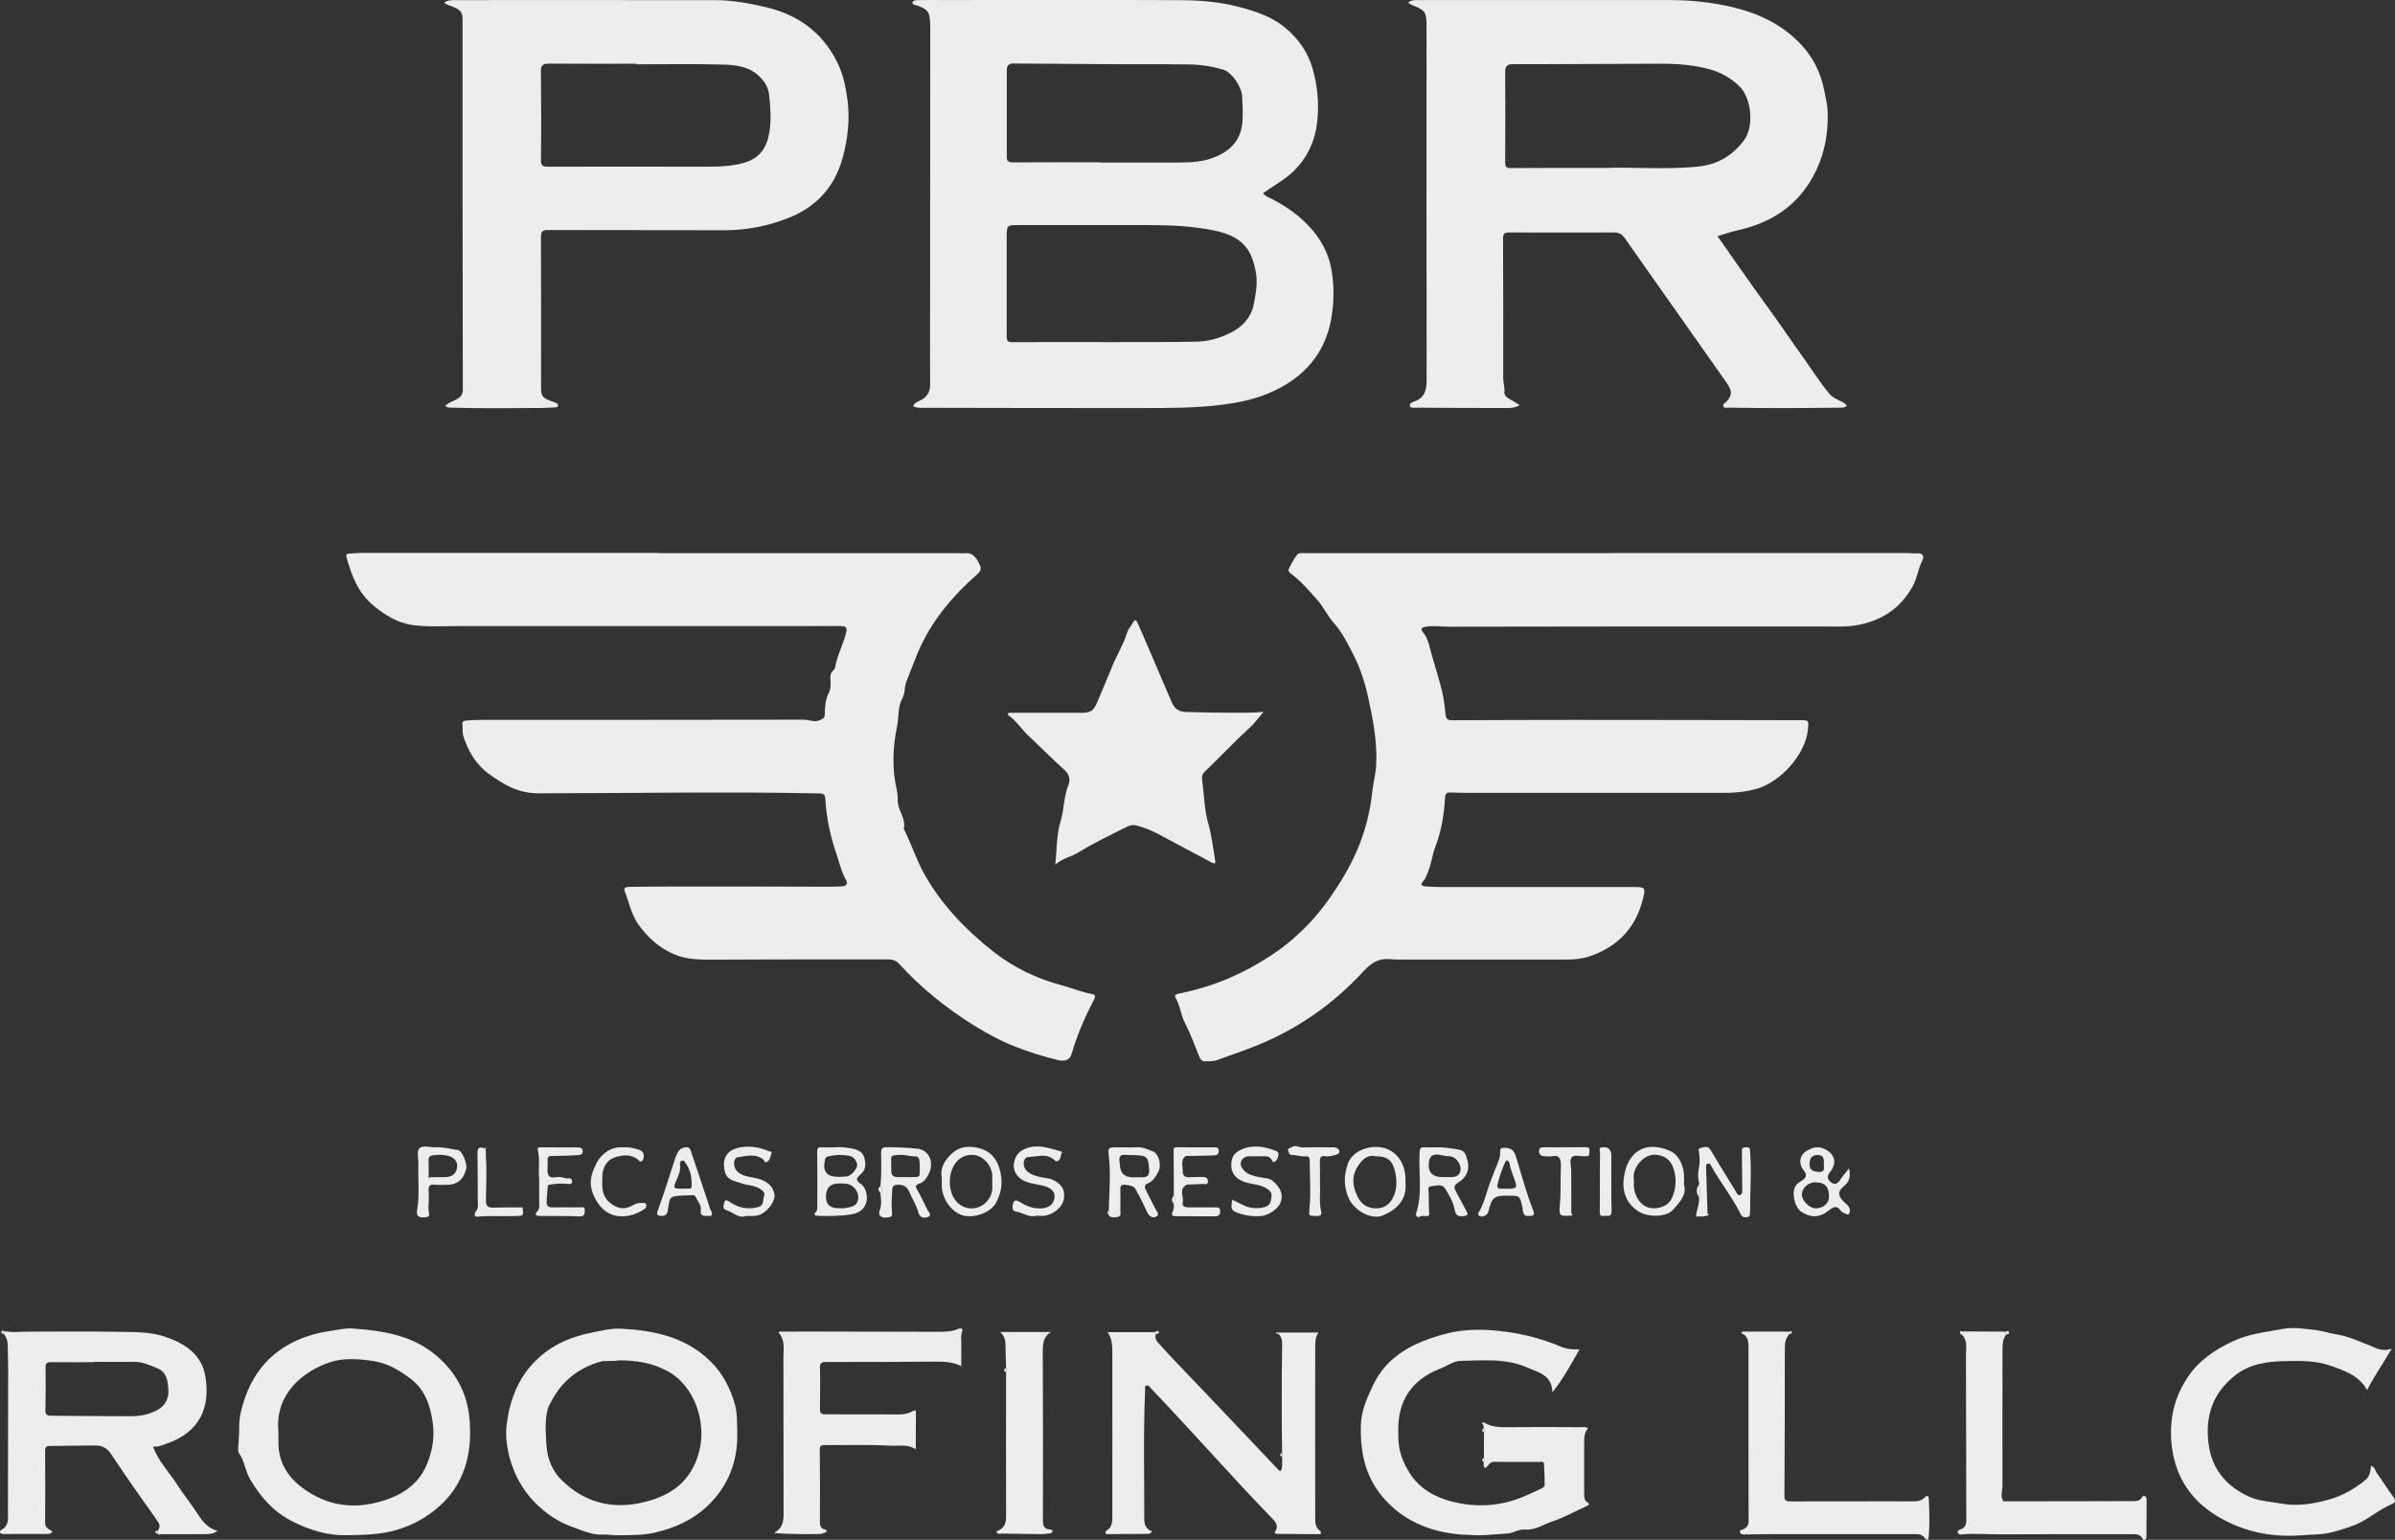 <?xml version="1.0" encoding="UTF-8"?>
<svg xmlns="http://www.w3.org/2000/svg" width="821" height="528" viewBox="0 0 821 528" fill="none">
  <rect x="0" y="0" width="821" height="528" fill="#333333" stroke="none"/>
  <g clip-path="url(#clip0_3_281)">
    <path d="M552.008 189.639C585.981 189.639 619.954 189.639 653.91 189.639C654.942 189.639 655.992 189.817 657.006 189.746C659.16 189.603 659.783 190.53 658.875 192.382C657.487 195.179 657.184 198.35 655.618 201.128C651.329 208.788 644.762 212.992 636.274 214.417C632.376 215.076 628.425 214.809 624.492 214.809C581.87 214.809 539.23 214.791 496.608 214.898C493.992 214.898 491.34 214.417 488.724 214.934C487.567 215.165 486.606 215.326 487.905 216.947C489.685 219.155 490.076 222.059 490.859 224.731C491.856 228.062 492.799 231.393 493.742 234.724C494.686 238.037 495.22 241.457 495.522 244.878C495.664 246.516 496.269 246.997 497.836 246.98C511.521 246.908 525.224 246.855 538.91 246.855C564.964 246.855 591.017 246.908 617.053 246.962C620.079 246.962 620.025 247.015 619.776 249.937C618.993 258.772 610.415 267.963 602.514 270.386C598.261 271.686 593.989 271.9 589.611 271.882C561.191 271.829 532.77 271.882 504.349 271.882C501.982 271.882 499.615 271.829 497.248 271.74C495.949 271.686 495.433 272.167 495.362 273.521C495.042 279.31 494.098 284.957 492.016 290.426C490.931 293.24 490.646 296.322 489.453 299.136C488.991 300.223 488.67 301.345 487.816 302.236C486.802 303.269 487.318 303.821 488.51 303.928C490.272 304.071 492.052 304.16 493.831 304.16C515.739 304.16 537.646 304.16 559.553 304.16C564.18 304.16 564.252 304.285 563.006 308.952C560.39 318.678 554.072 324.894 544.64 328.012C542.22 328.813 539.621 329.027 537.023 329.027C518.515 329.027 500.025 329.063 481.516 329.045C479.79 329.045 478.01 329.045 476.373 328.902C472.12 328.51 469.664 330.595 467.03 333.445C457.883 343.313 447.223 351.098 434.908 356.744C429.124 359.398 423.126 361.34 417.182 363.513C415.972 363.959 414.566 363.887 413.249 363.941C412.075 363.976 411.505 363.335 411.06 362.195C409.548 358.33 408.071 354.411 406.166 350.723C404.743 347.927 404.565 344.756 402.928 342.048C402.358 341.104 403.497 340.819 404.155 340.695C410.153 339.483 415.99 337.72 421.578 335.297C426.294 333.267 430.797 330.791 435.139 327.994C443.468 322.632 450.355 315.827 455.961 307.74C460.054 301.844 463.72 295.699 466.283 288.894C468.329 283.425 469.7 277.921 470.322 272.114C470.678 268.783 471.604 265.47 471.764 262.085C472.138 254.194 470.643 246.552 468.952 238.892C467.867 233.923 466.247 229.077 464.04 224.695C462.118 220.901 460.161 216.911 457.189 213.562C454.982 211.05 453.558 207.862 451.262 205.35C448.54 202.358 445.941 199.205 442.631 196.782C442.044 196.355 441.474 195.749 441.777 195.125C442.596 193.433 443.485 191.741 444.624 190.245C445.247 189.425 446.546 189.675 447.579 189.675C456.317 189.675 465.037 189.675 473.775 189.675C499.829 189.675 525.883 189.675 551.937 189.675V189.71L552.008 189.639Z" fill="#EDEDED"></path>
    <path d="M225.8 189.675C259.987 189.675 294.192 189.675 328.379 189.675C329.126 189.675 329.873 189.817 330.603 189.71C333.646 189.336 334.821 191.545 335.853 193.682C336.316 194.627 336.44 195.624 335.195 196.729C326.403 204.477 318.946 213.277 314.426 224.268C313.127 227.421 311.935 230.609 310.689 233.78C309.977 235.579 310.28 237.77 309.408 239.32C307.664 242.419 308.197 245.75 307.539 248.921C306.009 256.314 305.724 263.688 307.45 271.045C307.77 272.381 307.681 273.753 307.77 275.071C308.02 278.242 310.618 280.842 309.817 284.209C312.415 289.357 314.124 294.915 316.989 299.956C322.897 310.377 331.048 318.838 340.356 326.195C347.403 331.77 355.429 335.6 364.131 337.916C367.531 338.824 370.787 340.231 374.275 340.837C375.147 340.98 375.824 341.247 375.023 342.761C371.944 348.657 369.275 354.785 367.406 361.197C366.765 363.388 365.288 364.119 362.654 363.495C357.743 362.32 352.92 360.788 348.222 358.971C343.256 357.047 338.594 354.553 334.056 351.739C324.446 345.771 315.725 338.771 308.126 330.398C306.827 328.973 305.314 328.973 303.695 328.973C283.638 328.973 263.582 328.938 243.525 329.063C239.877 329.08 236.158 328.973 232.812 327.851C227.028 325.927 222.472 322.098 218.877 317.056C216.404 313.583 215.656 309.504 214.179 305.674C213.628 304.267 214.749 304.124 215.799 304.106C220.016 304.071 224.234 303.999 228.452 303.999C246.07 303.999 263.689 303.946 281.289 304.053C283.674 304.053 286.041 304.088 288.426 303.964C290.063 303.875 290.846 303.162 289.938 301.577C288.372 298.851 287.732 295.77 286.735 292.866C284.671 286.81 283.283 280.504 282.927 274.073C282.838 272.47 282.482 272.096 280.809 272.06C248.704 271.401 216.6 272.007 184.513 272.025C177.554 272.025 172.607 268.997 167.624 265.398C163.228 262.228 160.505 257.667 158.85 252.448C158.405 251.041 158.672 249.669 158.512 248.298C158.388 247.193 159.26 247.122 159.971 247.069C161.591 246.944 163.228 246.855 164.848 246.855C201.704 246.837 238.56 246.855 275.417 246.784C277.339 246.784 279.207 247.817 281.236 246.873C282.179 246.427 282.713 246.16 282.731 245.091C282.766 242.526 282.873 240.015 284.101 237.592C284.76 236.274 284.849 234.617 284.688 233.032C284.564 231.856 284.688 230.645 285.738 229.79C285.952 229.612 286.166 229.344 286.219 229.077C286.877 225.069 288.799 221.489 289.885 217.623C290.597 215.076 290.259 214.666 287.589 214.666C282.624 214.666 277.677 214.684 272.712 214.684C234.076 214.684 195.44 214.684 156.822 214.684C151.643 214.684 146.428 215.04 141.303 214.31C136.231 213.58 131.978 210.926 128.045 207.666C122.777 203.319 120.499 197.423 118.808 191.117C118.542 190.12 118.915 189.906 119.68 189.835C121.086 189.728 122.492 189.603 123.898 189.603C157.872 189.603 191.845 189.603 225.818 189.603V189.639L225.8 189.675Z" fill="#EDEDED"></path>
    <path d="M313.02 139.263C313.501 138.123 314.515 137.767 315.423 137.34C317.843 136.2 318.893 134.347 318.857 131.693C318.786 126.509 318.822 121.326 318.822 116.142C318.84 80.836 318.875 45.531 318.893 10.225C318.893 9.477 318.893 8.746 318.857 7.998C318.68 4.026 318.092 3.278 314.444 1.888C313.839 1.657 312.682 1.764 312.825 0.837C312.949 0.071 314.035 0.054 314.729 0.036C317.754 -0.036 320.797 0.018 323.823 0.018C350.766 0.018 377.692 -0.071 404.636 0.054C411.221 0.089 417.77 0.588 424.265 2.262C430.37 3.848 436.153 5.682 440.994 9.869C445.283 13.574 448.326 17.956 449.946 23.496C451.618 29.267 452.152 35.039 451.618 40.953C450.764 50.358 446.333 57.626 438.325 62.667C436.527 63.789 434.801 65.018 433.003 66.229C433.537 67.156 434.516 67.476 435.406 67.922C440.602 70.522 445.319 73.782 449.216 78.111C452.757 82.03 455.302 86.768 456.281 91.738C457.313 96.957 457.349 102.479 456.566 107.948C455.071 118.44 449.768 126.367 440.923 131.782C435.477 135.113 429.515 137.072 423.037 138.177C412.822 139.905 402.643 139.905 392.392 139.922C367.459 139.94 342.509 139.887 317.576 139.833C316.063 139.833 314.497 140.083 313.02 139.263ZM373.439 77.184C365.448 77.184 357.458 77.202 349.467 77.184C345.125 77.184 345.089 77.131 345.089 81.478C345.089 92.361 345.107 103.245 345.089 114.111C345.089 117.318 345.036 117.371 348.168 117.335C368.794 117.193 389.438 117.496 410.064 117.157C414.317 117.086 418.161 115.928 421.881 114.093C425.938 112.08 428.892 108.767 429.747 104.492C430.494 100.751 431.242 96.868 430.405 92.807C429.622 88.995 428.465 85.61 425.476 83.045C422.771 80.729 419.389 79.696 416.079 79.019C408.925 77.559 401.611 77.184 394.314 77.184C387.356 77.184 380.397 77.184 373.439 77.184ZM377.301 55.631C377.301 55.631 377.301 55.702 377.301 55.737C386.092 55.737 394.901 55.737 403.693 55.737C408.427 55.737 413.054 55.524 417.538 53.404C422.824 50.91 425.618 47.009 425.938 41.327C426.098 38.601 425.938 35.858 425.814 33.133C425.654 29.695 422.219 24.76 419.389 23.905C415.652 22.783 411.79 22.177 407.893 22.106C399.831 21.964 391.787 22.071 383.725 22.017C372.051 21.964 360.359 21.839 348.684 21.786C347.065 21.786 345.125 21.394 345.125 24.084C345.143 33.988 345.125 43.91 345.125 53.814C345.125 55.15 345.623 55.684 347.118 55.684C357.173 55.613 367.228 55.648 377.283 55.648L377.301 55.631Z" fill="#EDEDED"></path>
    <path d="M588.74 80.961C592.833 86.786 596.855 92.593 600.948 98.347C603.76 102.319 606.643 106.22 609.455 110.192C612.142 113.969 614.704 117.834 617.427 121.575C620.666 126.046 623.549 130.766 627.109 135.024C627.981 136.057 629.013 136.574 630.098 137.144C631.13 137.678 632.323 137.981 633.07 139.103C632.536 139.762 631.789 139.78 631.006 139.78C618.282 139.94 605.557 140.029 592.833 139.78C592.121 139.78 591.142 140.083 590.786 139.335C590.412 138.497 591.462 138.177 591.907 137.66C593.829 135.469 593.883 134.098 591.729 131.034C580.108 114.503 568.452 98.008 556.848 81.495C555.959 80.231 554.837 79.714 553.36 79.714C541.366 79.732 529.389 79.785 517.394 79.714C515.757 79.714 515.223 80.141 515.241 81.816C515.312 97.794 515.329 113.791 515.294 129.769C515.294 131.319 515.899 132.762 515.685 134.365C515.561 135.273 516.326 136.235 517.358 136.77C518.533 137.375 519.636 138.123 520.935 138.925C519.049 140.083 517.074 139.905 515.223 139.905C505.31 139.922 495.398 139.851 485.485 139.78C484.702 139.78 483.51 140.029 483.296 139.21C483.083 138.337 484.168 137.874 484.951 137.607C488.386 136.378 489.044 133.723 489.044 130.41C488.991 94 489.009 57.572 489.009 21.162C489.009 16.94 489.044 12.719 489.009 8.515C488.955 4.097 488.51 3.527 484.435 1.906C484.026 1.746 483.634 1.532 483.243 1.318C483.065 1.229 482.922 1.069 482.727 0.891C483.741 3.545e-05 484.951 0.018 486.108 0.018C514.742 0.018 543.377 0.018 572.029 0.018C579.29 0.018 586.426 0.713 593.545 2.369C602.763 4.525 610.949 8.372 617.427 15.302C621.449 19.595 624.083 24.796 625.258 30.639C625.792 33.275 626.468 35.947 626.539 38.619C626.699 45.424 625.596 52.05 622.659 58.285C617.232 69.828 607.888 76.258 595.662 78.966C593.384 79.465 591.16 80.266 588.775 80.979L588.74 80.961ZM550.264 57.608C559.322 57.216 570.552 58.214 581.763 57.163C588.526 56.539 593.901 53.475 597.922 47.989C601.339 43.322 600.467 33.417 596.036 29.356C593.117 26.666 589.914 24.832 586.212 23.798C580.963 22.356 575.535 21.857 570.107 21.857C553.022 21.857 535.92 22.035 518.835 21.999C516.557 21.999 515.952 22.712 515.97 24.849C516.041 35.128 516.041 45.424 515.97 55.702C515.97 57.287 516.379 57.626 517.91 57.626C527.983 57.554 538.038 57.59 550.282 57.59L550.264 57.608Z" fill="#EDEDED"></path>
    <path d="M152.675 139.174C153.903 137.856 155.594 137.553 156.946 136.68C158.121 135.932 158.655 135.006 158.655 133.599C158.583 91.186 158.53 48.79 158.566 6.377C158.566 3.563 156.768 2.939 154.864 2.191C153.992 1.835 153.084 1.621 152.266 0.891C153.547 -6.74783e-05 154.899 0.036 156.199 0.036C185.865 0.036 215.55 -6.74584e-05 245.216 0.053C251 0.053 256.659 1.087 262.318 2.405C273.459 4.988 281.752 10.955 286.913 21.162C288.906 25.116 289.849 29.374 290.454 33.774C291.415 40.721 290.668 47.49 288.853 54.134C286.112 64.199 279.67 71.128 270.006 74.851C263.048 77.541 255.787 78.984 248.241 78.948C228.114 78.877 207.986 78.948 187.858 78.877C185.847 78.877 185.42 79.465 185.438 81.371C185.509 98.471 185.474 115.572 185.474 132.655C185.474 135.808 185.883 136.413 188.891 137.535C189.442 137.731 190.03 137.874 190.546 138.123C190.919 138.319 191.382 138.64 191.293 139.121C191.204 139.637 190.67 139.655 190.225 139.691C188.677 139.762 187.129 139.869 185.563 139.887C175.276 139.976 164.99 140.083 154.704 139.78C154.045 139.762 153.351 139.851 152.639 139.174H152.675ZM218.237 22.07C218.237 22.07 218.237 21.928 218.237 21.857C208.182 21.857 198.127 21.892 188.054 21.821C186.061 21.821 185.402 22.409 185.42 24.475C185.527 34.54 185.563 44.604 185.438 54.669C185.42 56.646 185.847 57.162 187.841 57.162C205.228 57.109 222.615 57.162 240.002 57.162C244.469 57.162 248.936 57.198 253.349 56.272C258.474 55.203 261.998 52.584 263.333 47.258C264.561 42.342 264.169 37.425 263.653 32.527C263.368 29.748 261.82 27.468 259.685 25.633C256.232 22.64 251.89 22.266 247.708 22.142C237.884 21.875 228.043 22.053 218.201 22.053L218.237 22.07Z" fill="#EDEDED"></path>
    <path d="M345.837 244.414C354.184 244.414 362.548 244.414 370.894 244.414C374.258 244.414 374.988 243.506 376.287 240.389C377.924 236.47 379.65 232.569 381.216 228.614C382.765 224.695 385.096 221.132 386.324 217.053C386.769 215.593 387.908 214.435 388.637 213.081C389.189 212.066 389.794 213.223 390.043 213.793C391.396 216.822 392.713 219.886 394.012 222.932C396.147 227.902 398.265 232.889 400.401 237.859C400.774 238.732 401.219 239.569 401.54 240.46C402.501 243.007 403.996 244.076 406.683 244.147C411.986 244.29 417.289 244.414 422.575 244.396C425.903 244.379 429.284 244.503 433.164 244.076C431.402 246.124 430.103 247.959 428.483 249.438C423.144 254.318 418.197 259.627 412.965 264.614C412.253 265.291 411.951 266.111 412.057 267.019C412.734 272.203 412.787 277.458 414.246 282.57C415.403 286.667 415.848 290.96 416.578 295.164C416.756 296.215 416.204 296.215 415.439 295.805C409.441 292.617 403.444 289.446 397.464 286.222C394.955 284.868 392.392 283.781 389.616 283.069C388.175 282.695 387.018 283.105 385.95 283.657C380.504 286.418 374.97 289.018 369.755 292.26C367.299 293.792 364.292 294.238 361.747 296.482C362.316 291.192 362.139 286.24 363.527 281.751C364.808 277.618 364.612 273.272 366.214 269.264C366.979 267.358 366.623 265.541 364.808 263.92C360.59 260.161 356.639 256.118 352.511 252.252C350.055 249.954 348.311 246.997 345.428 245.073C345.552 244.842 345.677 244.628 345.784 244.396L345.837 244.414Z" fill="#EDEDED"></path>
    <path d="M53.959 524.954C55.186 523.636 54.742 522.603 53.763 521.231C48.459 513.785 43.192 506.304 38.138 498.697C36.749 496.613 35.13 495.651 32.816 495.651C27.567 495.669 22.317 495.794 17.067 495.829C15.857 495.829 15.465 496.221 15.465 497.486C15.518 505.698 15.554 513.91 15.465 522.139C15.447 524.099 16.942 524.366 18.01 525.132C17.547 525.862 16.942 526.005 16.123 526.005C11.176 525.969 6.229 526.005 1.263 526.005C0.836 526.005 0.338 526.058 0.089 525.613C-0.196 525.096 0.267 524.705 0.587 524.526C3.185 523.084 2.723 520.608 2.723 518.31C2.758 501.886 2.776 485.462 2.794 469.038C2.794 466.456 2.687 463.873 2.652 461.272C2.634 459.74 2.189 458.404 1.139 457.282C1.157 456.979 1.174 456.658 1.192 456.355C1.584 456.587 1.993 456.712 2.438 456.534H2.385C4.574 457.015 6.798 456.623 8.987 456.623C19.861 456.623 30.734 456.48 41.608 456.694C46.537 456.783 51.574 456.712 56.361 458.297C63.195 460.559 69.103 464.3 70.385 471.889C72.218 482.772 68.391 491.127 57.073 495.046C55.596 495.562 54.136 496.221 52.428 496.043C54.261 500.995 57.874 504.647 60.579 508.851C62.946 512.538 65.74 515.958 68.107 519.646C69.726 522.175 71.612 524.152 74.62 524.972C73.25 525.827 72.271 526.058 69.904 526.076C65.028 526.076 60.152 526.076 55.275 526.076C54.919 525.702 54.564 525.916 54.225 526.112C54.083 526.023 53.941 525.916 53.798 525.827C54.083 525.577 54.083 525.275 53.959 524.954ZM32.282 466.954C32.282 466.954 32.282 467.043 32.282 467.097C27.335 467.097 22.37 467.132 17.422 467.079C16.07 467.079 15.625 467.506 15.625 468.86C15.678 473.741 15.696 478.622 15.572 483.503C15.518 485.142 16.106 485.462 17.565 485.462C26.659 485.48 35.735 485.658 44.829 485.622C47.961 485.622 51.075 485.07 53.887 483.521C56.663 481.989 57.945 479.637 57.714 476.395C57.482 473.385 57.197 470.553 53.905 469.163C51.289 468.059 48.726 466.919 45.79 466.972C41.288 467.026 36.767 466.972 32.265 466.972L32.282 466.954Z" fill="#EDEDED"></path>
    <path d="M508.78 487.813C511.201 489.274 513.852 489.417 516.629 489.381C525.135 489.292 533.642 489.345 542.149 489.381C542.861 489.381 543.626 489.132 544.391 489.844C543.056 491.18 543.056 492.908 543.056 494.654C543.074 500.568 543.074 506.499 543.056 512.413C543.056 513.482 543.092 514.426 544.106 515.121C545.049 515.762 544.694 516.083 543.786 516.493C539.871 518.221 536.116 520.412 532.076 521.73C528.997 522.745 526.221 524.811 522.662 524.473C520.562 524.277 518.764 525.791 516.522 525.88C512.197 526.058 507.908 526.735 503.566 526.308C502.605 526.219 501.644 526.254 500.683 526.183C490.023 525.275 480.698 521.391 473.757 513.055C467.867 505.983 466.194 497.486 466.514 488.419C466.692 483.592 468.614 479.423 470.572 475.22C475.43 464.763 484.773 460.31 495.095 457.478C502.107 455.554 509.19 455.696 516.486 456.694C523.089 457.602 529.246 459.33 535.279 461.842C537.166 462.626 539.088 462.768 541.455 462.697C538.572 467.774 535.956 472.672 532.165 477.428C532.04 471.407 527.253 470.588 523.676 468.985C516.362 465.707 508.496 466.491 500.736 466.651C498.174 466.705 496.287 468.308 494.081 469.145C487.87 471.514 482.905 475.415 480.609 481.846C479.256 485.658 479.203 489.666 479.381 493.781C479.577 498.181 481.143 501.868 483.385 505.342C486.802 510.632 492.07 513.482 497.978 514.961C505.257 516.778 512.589 516.582 519.743 514.159C522.679 513.162 525.473 511.754 528.303 510.472C528.801 510.24 529.513 509.724 529.513 509.332C529.531 506.82 529.424 504.308 529.246 501.797C529.193 501.12 528.445 501.28 527.965 501.28C522.715 501.28 517.465 501.351 512.215 501.245C510.507 501.209 510.204 502.759 509.119 503.418C508.407 502.741 508.496 501.957 508.656 501.155C508.958 500.799 508.923 500.425 508.674 500.051C508.674 497.041 508.691 494.03 508.709 491.038C508.941 490.664 508.958 490.289 508.674 489.933C508.585 489.399 508.514 488.882 508.425 488.348C508.852 488.348 508.869 488.116 508.727 487.796L508.78 487.813Z" fill="#EDEDED"></path>
    <path d="M439.553 501.049C439.535 500.496 439.517 499.962 439.499 499.41C439.695 499.054 439.695 498.697 439.499 498.341C439.321 486.317 439.321 474.293 439.499 462.269C439.535 460.506 439.731 458.6 438.093 457.282C438.182 457.157 438.165 457.05 438.076 456.925H451.975C450.818 458.511 450.853 460.506 450.853 462.412C450.818 481.935 450.818 501.441 450.853 520.964C450.853 522.389 451.102 523.778 452.295 524.758C452.686 525.079 452.989 525.417 452.758 525.862C452.58 526.236 452.117 526.076 451.761 526.076C447.116 526.041 442.453 526.005 437.809 525.969L437.684 525.827L437.506 525.898C437.239 525.791 436.812 525.577 436.99 525.328C438.698 522.923 436.883 521.516 435.495 520.038C432.541 516.885 429.498 513.839 426.579 510.668C419.461 502.972 412.395 495.224 405.295 487.528C401.7 483.627 398.052 479.798 394.421 475.914C394.03 475.487 393.674 474.863 392.997 475.095C392.214 475.344 392.588 476.11 392.552 476.627C391.876 491.412 392.303 506.215 392.25 520.999C392.25 522.977 392.98 524.402 394.902 525.079C394.492 525.898 393.852 525.969 393.175 525.969C388.744 525.987 384.313 526.023 379.864 526.041C379.543 526.041 379.098 526.236 378.974 525.702C378.885 525.31 379.009 525.025 379.383 524.794C381.181 523.743 381.305 522.015 381.305 520.162C381.305 501.672 381.341 483.182 381.305 464.692C381.305 461.913 381.376 459.063 379.65 456.801C385.042 456.801 390.417 456.801 395.791 456.801C395.952 456.979 396.112 457.139 396.272 457.317C395.791 458.564 396.183 459.526 397.055 460.488C400.952 464.817 404.992 469.021 409.032 473.225C418.873 483.485 428.608 493.852 438.396 504.166C438.485 504.255 438.645 504.291 438.965 504.451C439.713 503.453 439.41 502.242 439.553 501.156V501.049Z" fill="#EDEDED"></path>
    <path d="M161.146 490.129C161.342 500.479 158.405 509.599 150.45 516.635C146.233 520.376 141.445 522.995 135.929 524.616C130.341 526.272 124.735 526.308 119.04 526.433C112.188 526.593 106.013 524.633 100.033 521.587C93.644 518.328 89.266 513.233 85.672 507.123C84.017 504.309 83.874 500.96 81.899 498.27C81.418 497.629 81.703 495.669 81.81 494.422C82.095 491.038 81.756 487.618 82.54 484.269C84.942 474.097 90.067 465.796 99.464 460.755C103.646 458.511 108.22 457.104 112.971 456.427C115.623 456.053 118.221 455.358 120.944 455.554C130.821 456.284 140.502 457.656 148.6 464.051C155.344 469.377 159.58 476.217 160.755 484.874C160.986 486.638 161.128 488.366 161.128 490.111L161.146 490.129ZM95.442 490.895C95.442 492 95.46 493.122 95.442 494.226C95.317 500.871 98.254 506.054 103.379 509.955C110.747 515.566 119.182 517.49 128.152 515.442C136 513.66 142.994 510.133 146.339 502.118C148.19 497.682 149.009 492.979 148.368 488.099C147.585 482.078 145.752 476.538 140.716 472.744C137.032 469.983 133.117 467.542 128.419 466.776C123.4 465.975 117.99 465.565 113.452 467.008C104.287 469.929 94.16 477.749 95.442 490.877V490.895Z" fill="#EDEDED"></path>
    <path d="M252.726 490.877C253.029 500.728 249.879 509.225 242.796 516.137C237.813 521 231.709 523.761 225 525.417C220.586 526.504 216.137 526.379 211.67 526.45C209.979 526.468 208.271 526.112 206.58 526.201C202.843 526.397 199.604 524.794 196.241 523.6C192.664 522.336 189.442 520.483 186.506 518.078C180.847 513.465 177.038 507.764 174.956 500.71C173.728 496.56 173.177 492.356 173.728 488.205C174.885 479.477 177.928 471.639 184.815 465.458C190.119 460.702 196.205 458.244 202.985 456.926C206.278 456.284 209.552 455.429 212.916 455.607C224.252 456.213 235.019 458.44 243.526 466.776C247.815 470.98 250.466 476.217 252.014 481.917C252.78 484.768 252.548 487.885 252.762 490.895L252.726 490.877ZM212.186 466.456C209.979 466.954 207.684 466.349 205.441 467.008C198.003 469.252 192.468 473.777 188.909 480.688C188.481 481.508 187.983 482.274 187.752 483.236C186.702 487.333 187.076 491.465 187.325 495.598C187.609 500.247 189.353 504.469 192.681 507.675C199.942 514.711 208.698 517.419 218.682 515.531C229.057 513.554 236.905 508.637 239.717 497.575C242.155 488.027 238.436 475.309 228.701 470.089C223.345 467.204 217.97 466.509 212.186 466.456Z" fill="#EDEDED"></path>
    <path d="M819.861 462.465C816.996 467.507 813.864 471.835 811.443 476.68C808.649 471.657 803.862 470.054 798.915 468.308C793.825 466.509 788.7 466.616 783.539 466.723C777.435 466.848 771.437 467.542 766.33 471.515C758.677 477.464 755.919 485.302 757.04 494.707C758.09 503.578 763.002 509.599 771.046 513.233C774.48 514.783 778.2 514.872 781.795 515.549C787.436 516.6 792.935 515.709 798.363 514.195C803.008 512.895 807.119 510.525 810.856 507.497C812.333 506.304 812.582 504.505 812.796 502.599C814.166 503.062 814.202 504.344 814.789 505.164C816.765 507.889 818.562 510.721 820.537 513.447C821.32 514.533 821.089 515.264 820.021 515.709C815.092 517.758 811.177 521.641 806.087 523.351C802.296 524.633 798.488 525.987 794.43 526.13C790.764 526.272 787.134 526.7 783.45 526.611C775.263 526.415 767.664 524.348 760.581 520.216C752.911 515.727 747.626 509.278 745.401 500.764C744.155 495.972 743.853 490.949 744.6 485.819C745.366 480.671 747.288 476.199 750.099 472.013C753.854 466.42 759.211 462.893 765.226 460.007C770.779 457.353 776.776 456.765 782.631 455.679C786.315 455.002 790.195 455.679 794.003 456.106C796.388 456.373 798.594 457.211 800.926 457.567C804.788 458.155 808.311 459.811 811.924 461.201C814.344 462.127 816.693 463.73 819.861 462.412V462.465Z" fill="#EDEDED"></path>
    <path d="M267.764 456.605C271.092 456.605 274.42 456.587 277.748 456.587C292.394 456.623 307.041 456.658 321.705 456.676C323.965 456.676 326.207 456.64 328.361 455.732C329.215 455.376 330.301 455.18 329.713 456.979C329.34 458.119 329.535 459.455 329.518 460.702C329.5 463.213 329.518 465.725 329.518 468.433C326.706 467.061 323.858 466.883 320.922 466.901C308.34 467.008 295.776 467.043 283.194 467.025C281.574 467.025 281.023 467.382 281.076 469.11C281.2 473.777 281.147 478.426 281.076 483.093C281.058 484.393 281.361 484.963 282.767 484.963C291.273 484.946 299.78 484.963 308.287 484.999C309.906 484.999 311.454 484.678 312.842 483.93C313.821 483.414 313.999 483.431 313.981 484.607C313.91 488.668 313.946 492.748 313.946 496.952C311.17 495.099 308.037 495.901 305.172 495.723C297.715 495.295 290.241 495.58 282.767 495.509C281.467 495.509 281.005 495.705 281.023 497.165C281.111 505.377 281.094 513.589 281.058 521.801C281.058 523.084 281.236 524.117 282.713 524.455C283.817 524.705 283.336 525.292 282.767 525.542C282.108 525.827 281.343 526.023 280.613 526.023C275.808 526.076 271.003 526.094 266.216 525.738C266.145 525.364 265.842 525.471 265.611 525.453C268.974 523.6 268.601 520.412 268.601 517.276C268.565 500.105 268.601 482.933 268.547 465.761C268.547 462.75 269.241 459.508 266.874 456.908C267.035 456.783 267.195 456.676 267.355 456.551C267.497 456.551 267.64 456.551 267.8 456.569L267.764 456.605Z" fill="#EDEDED"></path>
    <path d="M613.494 457.353C612.195 458.689 611.839 460.274 611.839 462.145C611.839 479.103 611.804 496.061 611.697 513.019C611.697 514.872 612.747 514.836 613.939 514.836C620.898 514.836 627.856 514.836 634.797 514.818C641.826 514.818 648.856 514.783 655.885 514.818C657.345 514.818 658.697 514.64 659.694 513.553C660.672 512.485 661.153 513.019 661.189 513.999C661.402 518.292 661.509 522.585 661.171 526.86C661.117 527.572 660.744 528.659 659.907 527.466C658.786 525.88 657.256 526.058 655.725 526.058C639.513 526.058 623.318 526.058 607.105 526.058C604.151 526.058 601.197 526.13 598.243 526.165C597.513 526.165 596.623 526.236 596.463 525.31C596.339 524.544 597.175 524.598 597.673 524.348C598.777 523.796 599.417 523.048 599.417 521.587C599.364 501.832 599.382 482.078 599.382 462.305C599.382 460.595 599.382 458.885 597.922 457.638C597.958 457.299 597.976 456.961 597.994 456.605C603.101 456.605 608.209 456.605 613.316 456.605C613.352 456.836 613.405 457.05 613.441 457.282L613.494 457.353Z" fill="#EDEDED"></path>
    <path d="M672.631 456.551C677.597 456.569 682.544 456.605 687.509 456.623C687.545 456.979 687.58 457.335 687.634 457.691C686.726 459.027 686.459 460.488 686.459 462.091C686.459 477.838 686.388 493.603 686.441 509.35C686.441 511.131 685.623 513.001 686.708 514.747C686.691 514.961 686.726 514.978 686.851 514.8C694.61 514.8 702.387 514.8 710.146 514.783C717.105 514.783 724.063 514.729 731.004 514.729C732.285 514.729 733.566 514.747 734.296 513.429C734.492 513.072 734.759 512.752 735.15 512.948C735.524 513.126 735.844 513.464 735.844 513.981C735.844 518.274 735.826 522.567 735.809 526.86C735.809 527.323 735.631 527.786 735.221 527.964C734.848 528.125 734.563 527.768 734.367 527.43C733.566 526.04 732.214 526.076 730.861 526.076C715.699 526.076 700.536 526.04 685.356 526.129C681.014 526.147 676.653 525.702 672.311 526.183C671.706 526.254 671.226 525.934 671.101 525.435C670.959 524.829 671.492 524.669 672.026 524.473C673.379 523.974 674.037 523.101 674.037 521.462C673.966 502.527 674.02 483.574 673.931 464.638C673.931 462.287 674.571 459.704 672.578 457.709C672.596 457.317 672.614 456.943 672.631 456.551Z" fill="#EDEDED"></path>
    <path d="M342.812 456.729H360.199C357.583 458.457 357.44 460.916 357.458 463.677C357.565 482.808 357.547 501.957 357.511 521.088C357.511 522.905 357.725 524.366 359.967 524.455C360.377 524.455 360.804 524.704 360.804 525.043C360.821 525.488 360.359 525.738 359.932 525.791C358.828 525.916 357.725 526.076 356.622 526.058C352.119 526.023 347.617 525.951 343.114 525.862C342.598 525.862 341.868 526.183 341.655 525.31L341.833 525.203L341.797 525.007C344.128 524.17 344.912 522.531 344.894 520.037C344.823 503.542 344.876 487.047 344.894 470.57C345.125 470.072 345.143 469.555 344.894 469.038C344.823 466.402 344.698 463.766 344.68 461.111C344.68 459.348 344.146 457.852 342.794 456.694V456.729H342.812Z" fill="#EDEDED"></path>
    <path d="M380.077 415.243C380.22 408.937 380.825 402.613 380.095 396.307C379.792 393.653 379.953 393.386 382.586 393.404C385.025 393.404 387.463 393.493 389.901 393.404C391.876 393.333 393.585 394.188 395.293 394.864C397.322 395.684 398.247 399.781 397.037 401.865C396.129 403.433 395.311 405.089 393.424 405.784C392.232 406.229 392.303 407.156 392.802 408.117C393.923 410.309 395.062 412.5 396.165 414.691C396.592 415.528 397.731 416.561 396.236 417.238C395.044 417.772 393.958 417.042 393.371 415.884C392.463 414.067 391.609 412.215 390.719 410.398C390.363 409.685 389.847 409.062 389.58 408.331C388.886 406.514 387.267 406.514 385.772 406.265C384.58 406.069 384.01 406.55 384.046 407.85C384.117 410.219 384.081 412.589 384.046 414.94C384.046 415.831 384.473 417.113 383.103 417.291C381.821 417.452 380.219 417.826 379.721 415.884C380.024 415.991 380.273 415.92 380.344 415.599C380.397 415.385 380.308 415.207 380.042 415.225L380.077 415.243ZM388.246 403.682C389.42 403.682 390.595 403.682 391.769 403.682C393.478 403.682 394.012 402.809 393.923 401.135C393.674 396.664 393.318 396.254 388.797 396.076C387.765 396.04 386.733 396.111 385.701 396.022C384.117 395.88 383.53 396.575 383.743 398.089C383.814 398.605 383.868 399.122 383.903 399.621C384.081 402.316 385.523 403.67 388.228 403.682H388.246Z" fill="#EDEDED"></path>
    <path d="M301.809 406.817C302.218 402.987 302.093 399.157 302.04 395.327C302.022 393.724 302.556 393.35 304.069 393.368C307.521 393.404 310.956 393.511 314.408 393.867C318.715 394.312 320.548 399.033 318.003 403.237C317.309 404.377 316.526 405.445 315.156 405.873C313.981 406.229 313.643 406.674 314.391 407.939C315.708 410.148 316.758 412.499 317.896 414.815C318.288 415.617 319.641 416.65 318.128 417.273C316.918 417.79 315.334 417.683 314.818 415.777C314.159 413.265 312.7 411.092 311.703 408.723C310.938 406.906 309.71 406.176 307.753 406.247C306.436 406.3 305.902 406.674 305.848 408.01C305.759 410.451 305.492 412.873 305.759 415.314C305.848 416.044 305.973 417.042 305.225 417.255C304.211 417.558 302.983 417.701 301.987 417.131C301.168 416.65 301.328 415.67 301.595 414.922C302.271 413.052 302.058 411.181 301.791 409.311C302.556 408.491 302.52 407.654 301.791 406.835L301.809 406.817ZM310.066 403.628C311.312 403.628 312.575 403.664 313.821 403.628C314.462 403.593 315.245 403.504 315.263 402.595C315.298 401.117 315.352 399.638 315.209 398.178C315.138 397.412 314.8 396.503 313.75 396.521C311.988 396.557 310.315 395.915 308.536 396.004C305.047 396.183 305.51 396.147 305.492 399.033C305.492 403.717 305.439 403.717 310.066 403.628Z" fill="#EDEDED"></path>
    <path d="M285.988 393.422C287.857 393.243 290.063 393.422 292.217 393.867C294.032 394.259 295.705 394.936 296.292 396.984C296.879 399.104 296.826 401.152 295.046 402.667C293.623 403.878 293.071 404.626 295.064 405.962C297.004 407.245 297.662 410.647 296.808 412.784C295.829 415.243 293.818 416.169 291.327 416.49C287.75 416.971 284.155 417.024 280.56 416.917C279.474 416.881 278.674 416.632 279.741 415.456C280.329 414.797 280.168 414.085 280.168 413.372C280.168 407.245 280.222 401.117 280.133 394.989C280.115 393.707 280.4 393.297 281.663 393.404C282.98 393.511 284.315 393.422 285.988 393.422ZM287.056 414.281C287.945 414.281 288.853 414.423 289.707 414.245C291.273 413.907 293.178 413.889 293.907 412.125C294.993 409.489 293.035 406.336 290.188 405.909C289.316 405.784 288.426 405.82 287.536 405.82C284.736 405.82 283.271 407.209 283.14 409.988C283.01 412.767 284.315 414.204 287.056 414.299V414.281ZM287.465 403.557C288.497 403.504 289.529 403.504 290.544 403.361C291.718 403.201 294.067 400.511 293.836 399.389C293.516 397.857 292.733 396.592 290.917 396.289C288.586 395.898 286.273 395.951 283.977 396.503C283.425 396.628 282.963 396.877 282.802 397.608C281.913 401.74 283.283 403.522 287.465 403.557Z" fill="#EDEDED"></path>
    <path d="M633.854 400.654C634.405 403.361 634.085 405.089 632.198 406.621C629.814 408.563 629.974 410.041 632.198 412.232C633.07 413.087 634.227 413.729 634.12 415.261C634.032 416.454 633.604 416.721 632.59 416.169C632.074 415.884 631.38 415.724 631.113 415.296C629.529 412.874 628.141 414.085 626.557 415.314C623.638 417.594 620.631 417.594 617.445 415.492C615.612 414.281 614.366 410.469 615.061 407.761C615.363 406.568 616.2 405.695 617.356 405.036C618.78 404.234 619.848 403.165 618.335 401.331C616.342 398.908 616.894 395.88 619.652 394.419C621.289 393.564 623.051 392.959 625.08 393.814C628.853 395.399 629.974 398.641 627.358 401.865C626.005 403.522 626.575 404.626 627.874 405.552C629.173 406.479 630.116 405.677 630.882 404.466C631.665 403.255 632.661 402.168 633.836 400.654H633.854ZM622.393 405.392C619.955 405.357 617.712 407.334 617.659 409.56C617.623 411.645 620.239 414.299 622.339 414.334C624.92 414.37 626.966 412.678 626.984 410.469C627.038 407.031 625.596 405.446 622.375 405.41L622.393 405.392ZM625.204 399.407C625.293 397.59 625.329 396.005 622.998 396.04C621.111 396.076 620.399 397.234 620.31 398.873C620.186 400.957 621.183 401.74 623.443 401.865C625.738 402.008 625.187 400.458 625.204 399.389V399.407Z" fill="#EDEDED"></path>
    <path d="M492.212 393.422C494.614 393.297 497.319 393.724 500.06 394.205C501.679 394.49 502.196 395.292 502.64 396.557C504.064 400.6 503.228 403.415 499.668 405.641C498.334 406.479 498.458 407.334 499.01 408.403C500.185 410.665 501.395 412.909 502.623 415.154C503.246 416.276 503.406 416.81 501.679 417.006C499.58 417.238 498.957 416.561 498.601 414.566C498.138 412.036 496.714 409.756 495.397 407.583C494.312 405.784 492.158 406.657 490.557 406.764C489.115 406.853 489.756 408.456 489.774 409.364C489.809 411.627 489.774 413.889 489.934 416.151C490.041 417.826 487.656 416.365 486.588 417.273C486.125 417.665 485.164 416.899 485.414 416.169C487.745 409.24 486.197 402.097 486.642 395.06C486.713 393.831 486.944 393.315 488.243 393.404C489.418 393.493 490.61 393.422 492.176 393.422H492.212ZM494.365 403.629C495.469 403.629 496.572 403.575 497.675 403.629C498.725 403.682 499.74 403.201 500.202 402.542C501.715 400.333 499.473 396.521 496.768 396.468C495.896 396.468 495.077 396.325 494.205 396.111C491.055 395.381 489.774 396.414 489.756 399.514C489.732 402.245 491.269 403.611 494.365 403.611V403.629Z" fill="#EDEDED"></path>
    <path d="M599.898 394.562C600.503 401.651 599.898 408.759 599.916 415.848C599.916 416.561 599.809 417.238 598.972 417.345C598.1 417.469 597.282 417.487 596.748 416.436C593.954 410.789 590.039 405.819 586.907 400.386C586.568 399.816 586.355 398.73 585.465 398.979C584.664 399.211 584.842 400.208 584.86 400.921C585.02 405.998 585.18 411.092 585.34 416.169C585.127 416.365 585.145 416.579 585.34 416.775C584.148 417.255 582.902 417.113 581.657 417.131L581.603 416.917H581.39C581.621 414.797 582.653 412.784 582.404 410.558C582.849 409.061 582.707 407.529 582.529 406.015C582.012 404.163 581.977 402.31 582.386 400.44C582.76 398.765 582.635 397.073 582.457 395.399C582.386 394.668 581.959 393.76 582.956 393.635C584.041 393.511 585.358 392.655 586.284 394.187C589.042 398.801 591.836 403.397 594.684 407.957C595.146 408.705 595.573 410.077 596.552 409.774C597.406 409.507 597.246 408.135 597.228 407.173C597.193 403.112 597.157 399.068 597.122 395.007C597.122 394.348 597.033 393.528 597.94 393.457C598.741 393.386 599.844 393.083 599.898 394.508V394.562Z" fill="#EDEDED"></path>
    <path d="M481.801 405.463C482.371 411.609 478.598 414.797 474.131 416.739C470.234 418.431 464.503 415.243 462.528 411.253C460.463 407.066 460.659 402.88 462.101 398.89C462.955 396.539 465.215 394.686 467.956 393.849C475.857 391.462 482.246 396.735 481.783 405.463H481.801ZM471.426 396.468C468.543 395.88 466.781 397.786 465.304 400.173C463.133 403.682 463.773 407.173 465.518 410.593C466.87 413.23 469.166 414.441 472.049 414.352C474.825 414.263 476.676 412.66 477.761 410.148C478.865 407.565 478.865 404.982 478.331 402.221C477.53 398.106 475.786 396.396 471.426 396.485V396.468Z" fill="#EDEDED"></path>
    <path d="M577.279 406.265C578.311 409.685 575.766 412.286 573.506 414.833C571.193 417.452 564.999 417.416 561.903 415.528C557.614 412.927 556.137 408.83 556.582 404.466C557.507 395.328 563.594 390.857 572.296 394.562C575.321 395.844 577.03 399.229 577.279 402.845C577.35 403.807 577.279 404.769 577.279 406.283V406.265ZM560.105 405.054C559.928 407.583 560.444 409.774 561.849 411.698C563.398 413.8 565.551 414.602 568.06 414.245C570.321 413.925 572.225 412.891 573.204 410.665C574.307 408.117 574.645 405.428 574.182 402.72C573.72 400.048 572.705 397.536 569.911 396.468C567.562 395.559 565.213 395.826 563.238 397.447C560.835 399.442 559.607 402.008 560.105 405.036V405.054Z" fill="#EDEDED"></path>
    <path d="M322.826 403.718C322.114 400.262 324.214 397.198 327.062 394.918C329.375 393.048 332.579 392.941 335.497 393.671C340.818 394.989 342.634 399.229 343.203 403.468C343.63 406.586 342.972 409.578 341.459 412.375C339.484 416.027 333.896 417.665 330.39 416.846C326.261 415.866 322.951 411.128 322.844 406.799C322.826 405.98 322.844 405.178 322.844 403.718H322.826ZM340.142 405.766C340.142 404.519 340.142 403.771 340.142 403.041C340.142 400.458 337.9 397.341 335.408 396.414C332.721 395.417 329.713 396.218 327.827 398.445C324.997 401.794 324.819 408.046 327.471 411.52C330.532 415.546 336.298 415.243 339.039 411.003C340.213 409.186 340.249 407.263 340.142 405.784V405.766Z" fill="#EDEDED"></path>
    <path d="M255.858 416.899C253.26 418.021 251.267 415.617 248.847 414.904C247.547 414.53 248.028 412.873 248.437 412.001C248.829 411.145 249.665 411.822 250.27 412.232C253.224 414.209 256.374 414.833 259.88 413.907C262.105 413.319 261.375 411.341 261.945 410.023C262.301 409.186 261.696 408.438 260.788 407.797C258.777 406.407 256.41 406.55 254.274 405.784C252.032 404.964 249.309 404.804 248.508 401.9C247.583 398.552 248.242 394.74 252.94 393.617C256.748 392.709 260.165 393.332 263.618 394.757C263.973 394.9 264.721 394.757 264.454 395.399C264.027 396.414 264.169 397.679 262.941 398.391C262.016 398.943 262.105 398.017 261.891 397.821C259.222 395.363 256.019 396.432 253.153 396.77C251.107 397.002 251.16 400.44 253.029 401.954C254.897 403.45 257.193 403.539 259.346 404.038C262.799 404.822 265.077 406.692 265.486 409.578C265.807 411.716 263.493 415.029 260.913 416.329C259.364 417.113 257.763 416.988 255.841 416.935L255.858 416.899Z" fill="#EDEDED"></path>
    <path d="M355.429 416.846C352.813 417.701 350.642 415.759 348.133 415.403C346.673 415.207 347.083 413.372 347.403 412.357C347.777 411.199 348.862 411.698 349.592 412.161C351.941 413.639 354.361 414.584 357.244 414.334C359.647 414.12 361.07 412.963 361.462 410.878C361.889 408.545 360.092 407.316 358.152 406.746C355.554 405.998 352.742 405.962 350.357 404.501C348.061 403.094 347.047 400.778 347.741 398.071C348.293 395.898 349.645 394.526 351.994 393.706C356.105 392.281 359.736 393.76 363.491 394.757C363.9 394.864 364.256 394.971 363.953 395.434C363.437 396.289 363.74 397.518 362.637 398.089C362.103 398.356 361.836 398.142 361.498 397.821C358.793 395.292 355.589 396.646 352.564 396.735C351.265 396.77 350.909 398.16 350.927 398.961C350.927 400.244 351.656 401.491 352.849 402.203C354.735 403.343 356.871 403.735 358.988 404.002C361.266 404.288 363.936 406.122 364.523 408.046C365.288 410.522 364.487 413.123 362.423 414.833C360.412 416.49 358.17 417.309 355.447 416.81L355.429 416.846Z" fill="#EDEDED"></path>
    <path d="M422.361 411.395C424.764 412.41 426.668 413.818 428.999 414.156C430.512 414.37 431.954 414.334 433.502 413.924C435.673 413.337 435.709 411.573 435.887 410.059C436.047 408.812 435.014 408.01 433.858 407.334C431.793 406.122 429.426 406.14 427.237 405.499C423.198 404.305 421.365 401.598 422.326 397.518C422.771 395.648 424.354 394.651 425.921 394.009C429.765 392.442 433.609 393.208 437.346 394.615C438.093 394.9 438.378 395.417 438.236 396.165C438.058 397.038 437.737 397.946 436.937 398.356C436.171 398.748 436.1 397.786 435.762 397.412C435.175 396.753 434.552 396.45 433.644 396.468C431.865 396.521 430.103 396.503 428.323 396.468C427.042 396.468 425.992 397.02 425.493 398.124C425.013 399.193 425.529 400.244 426.241 401.135C427.629 402.845 429.658 403.147 431.651 403.646C433.235 404.038 434.943 403.789 436.367 405C438.965 407.209 439.962 409.649 439.001 412.268C438.111 414.673 434.712 416.828 432.06 417.006C429.035 417.202 426.17 416.703 423.411 415.528C421.507 414.708 422.326 413.069 422.361 411.395Z" fill="#EDEDED"></path>
    <path d="M402.376 409.952C402.376 404.929 402.376 399.888 402.305 394.864C402.305 393.956 402.216 393.368 403.479 393.386C407.626 393.475 411.755 393.404 415.901 393.422C416.791 393.422 417.805 393.332 417.805 394.668C417.805 395.987 416.88 396.165 415.83 396.2C413.161 396.254 410.509 396.325 407.839 396.396C407.323 396.396 406.647 396.254 406.309 396.521C404.583 397.928 405.49 399.906 405.437 401.633C405.401 402.72 405.917 403.753 407.43 403.664C409.014 403.575 410.598 403.628 412.182 403.575C413.339 403.539 414.193 404.02 414.086 405.214C413.979 406.425 412.858 405.926 412.128 405.98C410.58 406.087 409.032 406.105 407.484 406.176C407.27 406.176 407.003 406.158 406.825 406.247C403.924 407.69 405.882 410.308 405.437 412.339C405.134 413.711 406.238 413.996 407.412 413.996C410.438 413.996 413.481 413.978 416.506 414.031C417.289 414.031 418.321 413.924 418.268 415.296C418.233 416.454 417.805 417.095 416.56 417.077C412.128 417.042 407.697 417.042 403.248 417.042C402.038 417.042 401.308 416.792 402.02 415.421C402.447 414.584 402.429 413.711 402.34 412.82C402.856 411.858 402.928 410.896 402.34 409.952H402.376Z" fill="#EDEDED"></path>
    <path d="M146.945 412.268C146.945 413.372 146.731 414.53 146.998 415.581C147.39 417.131 146.856 417.327 145.468 417.434C143.297 417.612 142.638 416.757 142.994 414.762C143.902 409.649 143.225 404.484 143.421 399.336C143.492 397.43 142.763 394.847 143.741 393.796C144.88 392.567 147.479 393.493 149.454 393.404C152.017 393.297 154.473 393.992 156.964 394.348C158.459 394.562 160.274 399.015 159.776 400.957C158.922 404.252 156.946 406.301 153.12 406.265C151.785 406.265 150.451 406.39 149.134 406.229C147.247 405.98 146.785 406.799 146.945 408.492C147.052 409.739 146.963 411.003 146.963 412.25L146.945 412.268ZM146.927 403.967C147.407 403.771 147.532 403.664 147.674 403.664C149.383 403.646 151.074 403.664 152.782 403.611C155.078 403.557 156.448 402.382 156.697 400.262C156.929 398.356 155.754 396.86 153.618 396.325C151.946 395.916 150.237 395.933 148.546 396.147C147.657 396.254 146.856 396.539 146.909 397.786C146.998 399.781 146.927 401.758 146.927 403.949V403.967Z" fill="#EDEDED"></path>
    <path d="M184.869 404.43C184.388 401.437 185.207 397.857 184.37 394.348C184.139 393.404 184.709 393.421 185.349 393.421C189.496 393.421 193.625 393.421 197.771 393.457C198.59 393.457 199.64 393.439 199.747 394.633C199.889 396.111 198.608 396.04 197.753 396.111C194.959 396.289 192.147 396.361 189.336 396.378C188.161 396.378 187.609 396.663 187.734 397.999C187.894 399.674 187.307 401.687 188.036 402.987C188.837 404.448 191.026 403.272 192.539 403.682C193.322 403.896 194.069 404.145 194.888 404.074C195.76 404.002 196.152 404.519 196.098 405.267C196.045 406.069 195.386 406.033 194.764 405.98C192.77 405.802 190.777 405.784 188.802 406.193C188.41 406.283 187.841 406.104 187.787 406.763C187.627 408.652 187.396 410.54 187.378 412.428C187.378 413.479 188.143 414.013 189.264 414.013C192.361 413.978 195.475 413.978 198.572 414.013C199.302 414.013 200.547 413.568 200.458 414.975C200.405 416.026 200.512 417.22 198.554 417.113C194.141 416.864 189.692 417.024 185.26 416.953C184.086 416.953 182.822 416.828 184.299 415.207C184.993 414.441 184.887 413.443 184.851 412.481C184.798 409.97 184.833 407.458 184.833 404.43H184.869Z" fill="#EDEDED"></path>
    <path d="M242.351 416.899C240.892 417.077 240.002 416.686 240.233 414.993C240.482 413.159 239.13 411.894 238.453 410.398C238.169 409.756 237.492 409.845 236.887 409.863C235.713 409.917 234.52 409.899 233.346 409.988C229.751 410.237 229.573 410.451 229.057 414.12C228.861 415.474 228.861 417.024 226.761 416.935C225.16 416.882 224.999 416.454 225.551 414.922C227.384 409.863 229.039 404.733 230.676 399.603C231.157 398.053 231.566 396.521 232.385 395.078C233.043 393.903 234.058 393.511 235.25 393.386C236.603 393.243 236.763 394.49 237.03 395.292C239.023 401.081 240.909 406.924 242.849 412.749C243.098 413.515 243.276 414.316 243.65 415.011C244.558 416.632 244.059 417.184 242.369 416.899H242.351ZM234.236 407.601C236.959 407.601 237.048 407.601 237.083 406.71C237.19 403.878 236.745 401.17 235.001 398.819C234.716 398.427 234.485 397.804 233.844 397.982C233.168 398.178 233.026 398.766 233.115 399.389C233.328 401.135 232.794 402.72 232.065 404.288C230.587 407.53 230.676 407.619 234.236 407.601Z" fill="#EDEDED"></path>
    <path d="M524.21 416.935C521.718 417.256 522.163 414.958 521.861 413.764C520.918 410.077 521.06 410.041 517.252 409.988C512.108 409.934 511.414 410.469 510.204 415.51C509.884 416.828 507.962 417.594 506.947 416.792C506.502 416.436 506.698 416.044 506.947 415.652C508.46 413.159 509.19 410.362 510.08 407.601C510.969 404.804 512.108 402.079 513.194 399.353C513.746 397.964 514.333 396.61 514.262 395.096C514.208 393.742 514.511 393.546 516.024 393.6C518.746 393.671 519.263 395.274 519.885 397.323C521.665 403.13 523.213 409.008 525.438 414.673C525.883 415.813 526.417 417.078 524.228 416.953L524.21 416.935ZM516.362 407.619C519.725 407.619 520.117 407.405 519.494 405.392C518.835 403.237 517.803 401.206 517.483 398.944C517.429 398.57 517.056 398.053 516.735 397.946C516.255 397.786 516.059 398.338 515.881 398.748C514.76 401.117 513.977 403.611 513.354 406.158C513.123 407.12 513.479 407.708 514.6 407.619C515.187 407.565 515.774 407.619 516.362 407.619Z" fill="#EDEDED"></path>
    <path d="M213.877 393.439C215.656 393.261 217.365 393.707 219.055 394.259C220.194 394.633 220.711 395.345 220.675 396.539C220.657 397.18 220.515 397.786 220.052 398.142C219.376 398.641 219.02 397.857 218.611 397.554C216.083 395.63 213.165 396.04 210.656 396.913C207.951 397.857 206.509 400.369 206.473 403.397C206.438 406.514 206.046 409.667 208.787 412.161C211.421 414.566 214.144 415.011 217.222 413.141C218.219 412.535 219.287 412.464 220.39 412.482C220.906 412.482 221.458 412.482 221.547 413.194C221.618 413.764 221.405 414.245 220.96 414.548C216.101 417.897 209.303 418.431 205.37 413.105C202.95 409.845 201.615 405.962 203.217 401.812C203.929 399.959 204.623 398.106 206.1 396.521C208.289 394.188 210.78 393.19 213.877 393.422V393.439Z" fill="#EDEDED"></path>
    <path d="M538.981 416.792C534.621 417.131 534.354 417.113 534.728 413.07C535.119 408.866 534.87 404.697 535.048 400.511C535.066 400.066 535.102 399.621 535.084 399.175C534.977 397.376 534.532 395.969 532.183 396.45C531.257 396.646 530.261 396.521 529.3 396.45C528.197 396.379 527.538 395.755 527.574 394.597C527.627 393.493 528.446 393.404 529.318 393.404C534.051 393.404 538.785 393.439 543.519 393.368C544.605 393.368 544.996 393.671 544.854 394.74C544.747 395.577 545.032 396.646 543.573 396.468C543.501 396.468 543.43 396.468 543.359 396.468C541.775 396.628 539.64 395.755 538.732 396.895C537.984 397.857 538.607 399.87 538.607 401.42C538.607 405.784 538.607 410.148 538.643 414.512C538.643 415.225 538.483 416.009 539.017 416.775L538.981 416.792Z" fill="#EDEDED"></path>
    <path d="M452.473 406.407C452.686 408.901 452.117 412.09 452.864 415.243C453.185 416.614 452.633 417.006 451.245 416.971C448.54 416.899 448.629 416.988 448.896 414.388C449.448 408.866 448.967 403.308 448.967 397.786C448.967 396.86 448.469 396.414 447.579 396.503C446.031 396.681 444.554 396.022 443.059 396.058C441.795 396.094 441.813 395.132 441.582 394.562C441.226 393.671 442.276 393.76 442.738 393.404C444.037 392.388 445.23 393.493 446.476 393.457C449.732 393.35 452.971 393.404 456.228 393.422C456.958 393.422 457.669 393.333 458.381 393.76C458.897 394.063 459.164 394.348 459.129 394.936C459.111 395.488 458.719 395.737 458.31 395.862C456.993 396.272 455.676 396.681 454.253 396.45C452.918 396.236 452.42 396.842 452.455 398.196C452.544 400.707 452.473 403.219 452.473 406.39V406.407Z" fill="#EDEDED"></path>
    <path d="M166.307 393.831C166.734 394.597 166.485 395.417 166.538 396.2L166.449 396.289L166.538 396.361C166.93 401.491 166.645 406.639 166.574 411.769C166.556 413.675 167.393 414.138 169.083 414.085C172.376 413.996 175.686 414.049 178.978 414.031V414.192L179.156 414.138C179.476 416.988 179.476 416.899 176.611 416.988C172.287 417.131 167.962 416.792 163.62 417.184C162.249 417.309 162.837 415.688 163.068 415.439C164.154 414.281 163.78 412.945 163.78 411.662C163.78 406.568 163.78 401.473 163.691 396.378C163.655 394.544 163.442 392.78 166.218 393.778H166.271L166.307 393.831Z" fill="#EDEDED"></path>
    <path d="M548.448 405.178C548.448 401.865 548.413 398.534 548.484 395.221C548.484 394.615 547.879 393.6 549.053 393.439C550.139 393.297 551.26 393.333 551.954 394.473C552.399 395.203 552.364 396.022 552.364 396.824C552.364 402.952 552.275 409.062 552.453 415.189C552.524 417.558 551.029 416.757 549.89 416.935C548.306 417.184 548.359 416.294 548.395 415.136C548.466 411.823 548.431 408.492 548.431 405.178H548.484H548.448Z" fill="#EDEDED"></path>
    <path d="M582.546 406.015C582.724 407.529 582.867 409.061 582.422 410.558C581.354 409.008 581.354 407.494 582.546 406.015Z" fill="#EDEDED"></path>
    <path d="M402.376 409.952C402.981 410.914 402.892 411.858 402.376 412.82C401.522 411.858 401.593 410.914 402.376 409.952Z" fill="#EDEDED"></path>
    <path d="M301.809 406.817C302.538 407.637 302.574 408.456 301.809 409.293C301.648 408.474 300.278 407.637 301.809 406.817Z" fill="#EDEDED"></path>
    <path d="M344.912 469.038C345.143 469.555 345.125 470.072 344.912 470.57C343.879 470.036 344.04 469.537 344.912 469.038Z" fill="#EDEDED"></path>
    <path d="M396.272 457.335C396.112 457.157 395.952 456.997 395.792 456.819C396.254 456.409 396.948 456.177 397.233 456.694C397.447 457.068 396.877 457.531 396.272 457.335Z" fill="#EDEDED"></path>
    <path d="M598.029 456.676C598.012 457.014 597.976 457.353 597.958 457.709C597.673 457.371 596.908 457.495 597.015 456.943C597.068 456.64 597.602 456.444 598.029 456.694V456.676Z" fill="#EDEDED"></path>
    <path d="M687.634 457.709C687.598 457.353 687.545 456.997 687.509 456.64C687.972 456.462 688.559 456.142 688.684 456.89C688.791 457.549 687.972 457.424 687.616 457.709H687.634Z" fill="#EDEDED"></path>
    <path d="M439.482 498.341C439.695 498.697 439.695 499.054 439.482 499.41C438.983 499.463 438.859 499.16 438.894 498.769C438.912 498.43 439.126 498.27 439.464 498.341H439.482Z" fill="#EDEDED"></path>
    <path d="M613.494 457.353C613.441 457.121 613.405 456.908 613.37 456.676C613.654 456.391 614.064 456.32 614.188 456.694C614.348 457.175 614.028 457.442 613.494 457.335V457.353Z" fill="#EDEDED"></path>
    <path d="M508.727 500.051C508.976 500.425 508.994 500.799 508.709 501.155C508.229 501.298 508.122 501.048 508.104 500.639C508.104 500.211 508.3 500.015 508.727 500.051Z" fill="#EDEDED"></path>
    <path d="M508.727 489.933C508.994 490.29 508.994 490.664 508.763 491.038C508.353 491.038 508.14 490.913 508.14 490.468C508.14 490.04 508.282 489.826 508.727 489.951V489.933Z" fill="#EDEDED"></path>
    <path d="M672.632 456.551C672.614 456.943 672.596 457.317 672.578 457.709C672.187 457.531 671.813 457.3 671.884 456.819C671.955 456.391 672.258 456.284 672.632 456.551Z" fill="#EDEDED"></path>
    <path d="M166.307 393.831C166.307 393.831 166.236 393.831 166.254 393.831C166.343 393.653 166.432 393.475 166.521 393.297C166.539 393.297 166.574 393.315 166.574 393.333C166.645 393.6 166.841 393.903 166.307 393.849V393.831Z" fill="#EDEDED"></path>
    <path d="M1.192 456.338C1.175 456.64 1.157 456.961 1.139 457.264C0.854 457.353 0.57 457.389 0.463 457.032C0.338 456.605 0.712 456.427 0.943 456.177C0.979 456.142 1.086 456.106 1.121 456.124C1.175 456.16 1.175 456.249 1.21 456.302L1.192 456.338Z" fill="#EDEDED"></path>
    <path d="M53.958 524.954C54.083 525.275 54.065 525.577 53.798 525.827C53.407 525.756 53.193 525.506 53.318 525.132C53.407 524.847 53.709 524.829 53.976 524.954H53.958Z" fill="#EDEDED"></path>
    <path d="M380.077 415.243C380.362 415.225 380.433 415.403 380.38 415.617C380.309 415.955 380.059 416.009 379.757 415.902C379.65 415.581 379.561 415.26 380.077 415.225V415.243Z" fill="#EDEDED"></path>
    <path d="M508.78 487.814C508.941 488.134 508.905 488.348 508.478 488.366C508.211 488.419 508.051 488.294 508.122 488.045C508.211 487.689 508.496 487.689 508.78 487.814Z" fill="#EDEDED"></path>
    <path d="M585.341 416.775C585.145 416.561 585.127 416.365 585.341 416.169C585.661 416.098 585.679 416.365 585.696 416.543C585.696 416.739 585.643 416.988 585.341 416.775Z" fill="#EDEDED"></path>
    <path d="M54.226 526.112C54.581 525.916 54.92 525.702 55.276 526.076C54.92 526.272 54.581 526.272 54.226 526.112Z" fill="#EDEDED"></path>
    <path d="M438.076 456.925C438.165 457.032 438.182 457.157 438.093 457.282C437.826 457.388 437.47 457.406 437.453 457.121C437.453 456.872 437.791 456.801 438.058 456.925H438.076Z" fill="#EDEDED"></path>
    <path d="M439.553 501.049V501.155C439.428 501.12 439.304 501.084 439.161 501.049C439.286 501.049 439.41 501.049 439.535 501.049H439.553Z" fill="#EDEDED"></path>
    <path d="M265.593 525.488C265.842 525.488 266.127 525.399 266.198 525.773C265.896 525.88 265.629 525.916 265.593 525.488Z" fill="#EDEDED"></path>
    <path d="M166.556 396.361L166.467 396.29L166.556 396.2C166.592 396.254 166.645 396.307 166.681 396.361C166.645 396.361 166.61 396.361 166.574 396.361H166.556Z" fill="#EDEDED"></path>
    <path d="M599.898 394.561L599.88 394.508L600.022 394.526L599.898 394.561Z" fill="#EDEDED"></path>
    <path d="M581.407 416.953H581.621L581.674 417.131C581.585 417.166 581.496 417.22 581.425 417.255C581.425 417.149 581.425 417.042 581.425 416.953H581.407Z" fill="#EDEDED"></path>
    <path d="M179.192 414.174L179.014 414.227C179.014 414.227 179.014 414.049 179.014 414.067C179.209 413.907 179.263 413.978 179.209 414.192L179.192 414.174Z" fill="#EDEDED"></path>
    <path d="M686.816 514.818C686.691 515.014 686.655 514.979 686.673 514.765L686.78 514.711L686.816 514.818Z" fill="#EDEDED"></path>
    <path d="M2.385 456.516H2.438C2.438 456.427 2.403 456.32 2.385 456.231C2.42 456.284 2.492 456.32 2.492 456.373C2.492 456.427 2.42 456.462 2.385 456.516Z" fill="#EDEDED"></path>
    <path d="M266.358 456.694L266.216 456.729L266.234 456.64L266.358 456.694Z" fill="#EDEDED"></path>
    <path d="M341.797 525.007L341.833 525.203L341.655 525.31C341.601 525.257 341.566 525.221 341.512 525.168L341.797 525.007Z" fill="#EDEDED"></path>
    <path d="M267.764 456.605C267.622 456.605 267.48 456.605 267.319 456.587C267.462 456.587 267.604 456.587 267.764 456.605Z" fill="#EDEDED"></path>
    <path d="M437.47 525.88L437.648 525.809L437.773 525.952C437.613 526.148 437.506 526.165 437.453 525.88H437.47Z" fill="#EDEDED"></path>
    <path d="M342.811 456.729V456.694C342.776 456.729 342.74 456.783 342.705 456.819C342.705 456.747 342.705 456.676 342.705 456.605C342.74 456.64 342.776 456.676 342.829 456.729H342.811Z" fill="#EDEDED"></path>
  </g>
  <defs>
    <clipPath id="clip0_3_281">
      <rect width="821" height="528" fill="white"></rect>
    </clipPath>
  </defs>
</svg>
